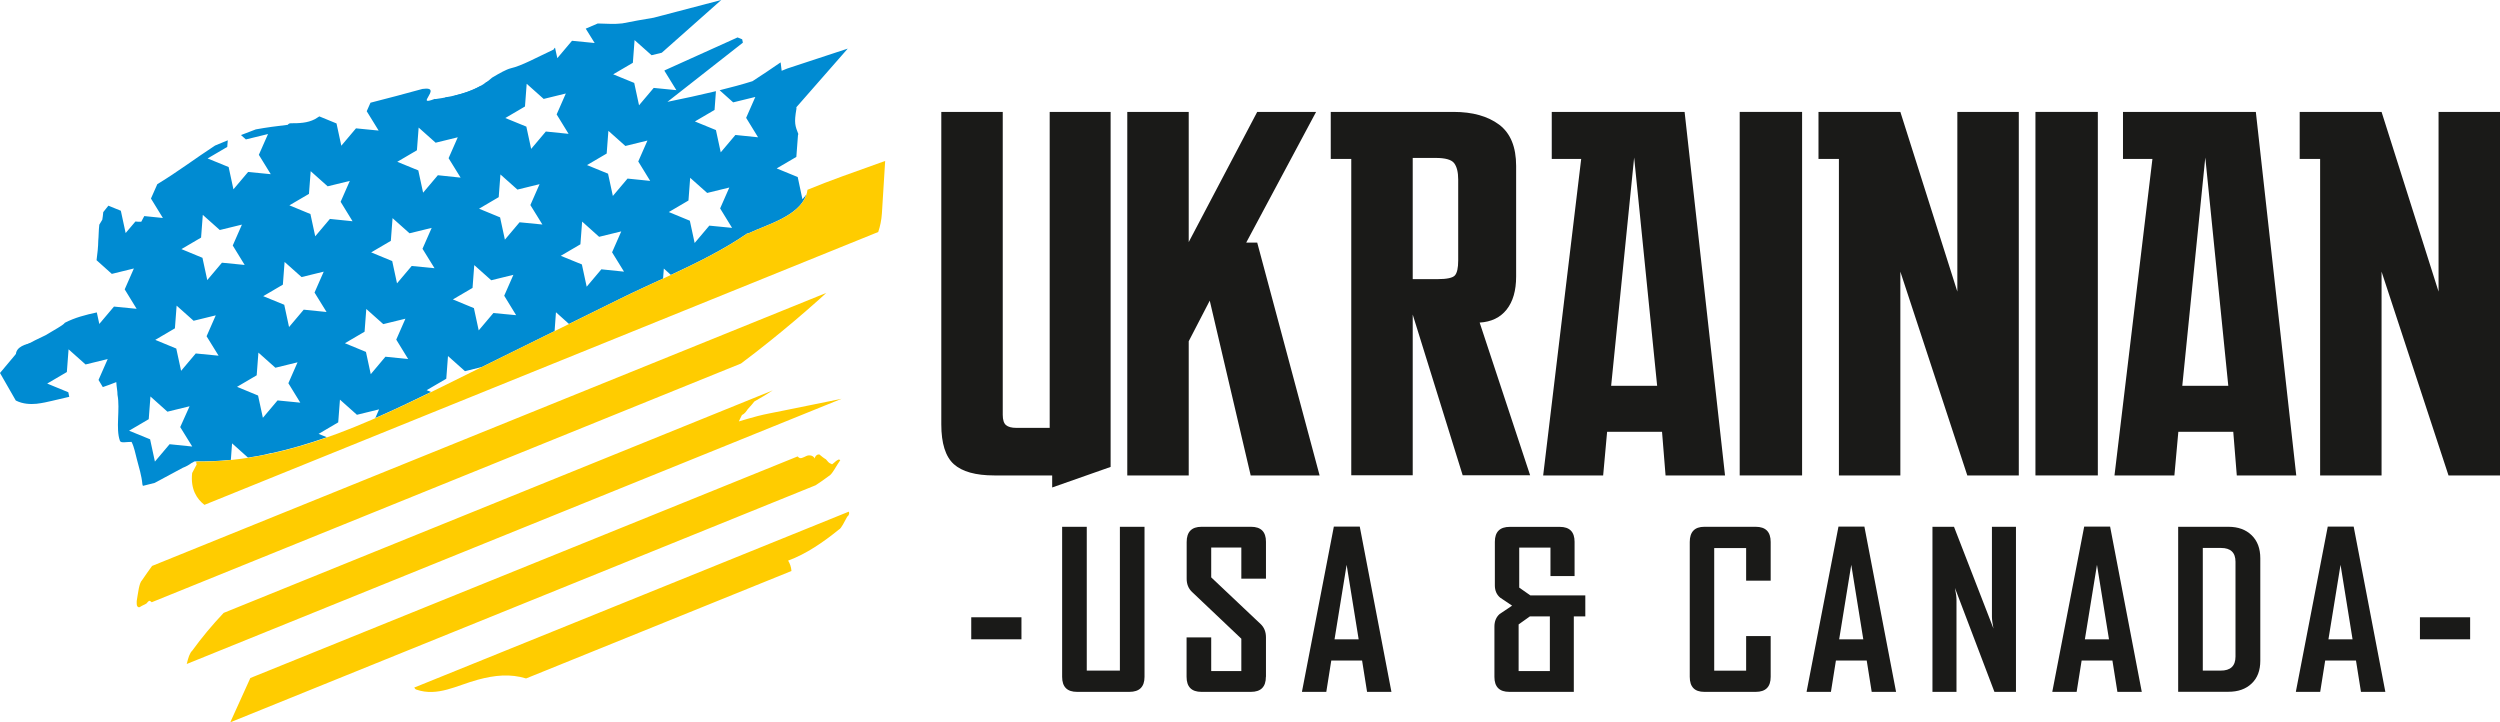 <svg width="225" height="65" viewBox="0 0 225 65" fill="none" xmlns="http://www.w3.org/2000/svg">
<g clip-path="url(#clip0_560_1155)">
<path d="M94.696 42.789H89.483C87.806 42.789 86.594 42.448 85.844 41.775C85.095 41.101 84.717 39.901 84.717 38.19V10.072H90.247V37.339C90.247 37.788 90.348 38.097 90.541 38.26C90.734 38.423 91.043 38.508 91.46 38.508H94.472V10.072H99.956V42.023L94.696 43.873V42.789Z" fill="#1A1A18"/>
<path d="M101.455 10.072H106.985V21.786L113.149 10.072H118.448L112.16 21.832H113.149L118.764 42.789H112.562L108.877 27.058L106.985 30.712V42.789H101.455V10.072Z" fill="#1A1A18"/>
<path d="M121.614 14.307H119.768V10.072H130.829C132.536 10.072 133.903 10.459 134.923 11.218C135.942 11.985 136.452 13.223 136.452 14.934V24.89C136.452 26.152 136.166 27.143 135.595 27.863C135.023 28.583 134.212 28.97 133.169 29.032L137.711 42.773H131.64L127.145 28.312V42.773H121.614V14.307ZM129.392 25.122C130.234 25.122 130.752 25.006 130.945 24.782C131.138 24.557 131.238 24.116 131.238 23.45V16.15C131.238 15.492 131.115 15.004 130.875 14.686C130.636 14.369 130.08 14.214 129.215 14.214H127.145V25.122H129.392Z" fill="#1A1A18"/>
<path d="M142.307 14.307H139.658V10.072H151.614L155.252 42.789H149.9L149.583 38.864H144.64L144.284 42.789H138.885L142.307 14.307ZM149.143 34.722L147.073 14.175L145.003 34.722H149.143Z" fill="#1A1A18"/>
<path d="M162.188 10.072H156.573V42.789H162.188V10.072Z" fill="#1A1A18"/>
<path d="M165.502 14.307H163.664V10.072H171.032L176.161 26.245V10.072H181.692V42.789H177.057L171.032 24.449V42.789H165.502V14.307Z" fill="#1A1A18"/>
<path d="M188.805 10.072H183.19V42.789H188.805V10.072Z" fill="#1A1A18"/>
<path d="M193.718 14.307H191.069V10.072H203.025L206.663 42.789H201.311L200.994 38.864H196.05L195.695 42.789H190.304L193.718 14.307ZM200.546 34.722L198.476 14.175L196.406 34.722H200.546Z" fill="#1A1A18"/>
<path d="M208.811 14.307H206.972V10.072H214.341L219.47 26.245V10.072H225V42.789H220.366L214.341 24.449V42.789H208.811V14.307Z" fill="#1A1A18"/>
<path d="M91.931 55.555H87.412V57.537H91.931V55.555Z" fill="#1A1A18"/>
<path d="M103.007 60.913C103.007 61.819 102.551 62.268 101.64 62.268H96.936C96.04 62.268 95.592 61.819 95.592 60.913V47.411H97.809V60.355H100.79V47.411H103.007V60.913Z" fill="#1A1A18"/>
<path d="M113.929 60.913C113.929 61.819 113.481 62.268 112.585 62.268H108.128C107.24 62.268 106.792 61.819 106.792 60.913V57.367H109.009V60.394H111.72V57.483L107.279 53.272C106.954 52.962 106.8 52.567 106.8 52.087V48.781C106.8 47.868 107.248 47.411 108.136 47.411H112.593C113.489 47.411 113.937 47.86 113.937 48.758V52.079H111.72V49.277H109.009V51.963L113.45 56.159C113.774 56.461 113.937 56.864 113.937 57.367V60.913H113.929Z" fill="#1A1A18"/>
<path d="M125.229 62.267H123.036L122.588 59.45H119.815L119.367 62.267H117.181V62.229L120.046 47.395H122.379L125.229 62.267ZM122.279 57.537L121.197 50.833L120.108 57.537H122.279Z" fill="#1A1A18"/>
<path d="M142.685 55.477H141.643V62.267H135.834C134.946 62.267 134.498 61.818 134.498 60.927V56.398C134.498 55.918 134.652 55.539 134.969 55.26C135.34 55.005 135.711 54.757 136.089 54.509C135.734 54.269 135.371 54.029 135.008 53.782C134.691 53.511 134.537 53.147 134.537 52.682V48.765C134.537 47.867 134.985 47.418 135.881 47.418H140.376C141.264 47.418 141.712 47.867 141.712 48.765V51.846H139.542V49.284H136.73V52.884L137.734 53.588H142.678V55.477H142.685ZM139.488 60.393V55.477H137.688L136.676 56.197V60.393H139.488Z" fill="#1A1A18"/>
<path d="M159.361 60.913C159.361 61.819 158.914 62.268 158.01 62.268H153.391C152.51 62.268 152.078 61.819 152.078 60.913V48.781C152.078 47.868 152.518 47.411 153.391 47.411H158.01C158.914 47.411 159.361 47.868 159.361 48.781V52.258H157.152V49.323H154.279V60.363H157.152V57.243H159.361V60.913Z" fill="#1A1A18"/>
<path d="M170.646 62.267H168.453L168.005 59.45H165.232L164.784 62.267H162.598V62.229L165.463 47.395H167.796L170.646 62.267ZM167.696 57.537L166.614 50.833L165.525 57.537H167.696Z" fill="#1A1A18"/>
<path d="M181.437 62.268H179.498L175.945 52.916C176.038 53.372 176.084 53.728 176.084 53.992V62.268H173.921V47.411H175.86L179.413 56.57C179.32 56.113 179.274 55.757 179.274 55.494V47.411H181.437V62.268Z" fill="#1A1A18"/>
<path d="M192.76 62.267H190.566L190.118 59.45H187.346L186.898 62.267H184.712V62.229L187.577 47.395H189.91L192.76 62.267ZM189.809 57.537L188.728 50.833L187.639 57.537H189.809Z" fill="#1A1A18"/>
<path d="M203.427 59.465C203.427 60.34 203.172 61.021 202.647 61.517C202.129 62.012 201.434 62.26 200.554 62.26H196.035V47.411H200.554C201.434 47.411 202.129 47.667 202.647 48.17C203.164 48.673 203.427 49.362 203.427 50.237V59.465ZM201.195 59.093V50.562C201.195 49.734 200.762 49.316 199.897 49.316H198.252V60.355H199.843C200.747 60.363 201.195 59.937 201.195 59.093Z" fill="#1A1A18"/>
<path d="M214.681 62.267H212.487L212.039 59.45H209.266L208.818 62.267H206.632V62.229L209.498 47.395H211.831L214.681 62.267ZM211.73 57.537L210.649 50.833L209.56 57.537H211.73Z" fill="#1A1A18"/>
<path d="M222.312 55.555H217.794V57.537H222.312V55.555Z" fill="#1A1A18"/>
<path d="M71.794 15.933L69.902 15.158L71.671 14.121L71.825 12.077L71.872 12.124C71.555 11.303 71.455 11.086 71.679 9.793C71.686 9.739 71.679 9.7 71.671 9.654L76.298 4.374L70.844 6.17C70.682 6.24 70.512 6.302 70.35 6.371L70.257 5.613C69.493 6.139 68.635 6.72 67.724 7.308C66.758 7.61 65.77 7.873 64.766 8.121L65.986 9.213L67.979 8.725L67.152 10.606L68.226 12.356L66.187 12.147L64.866 13.711L64.434 11.706L62.541 10.931L64.31 9.894L64.434 8.206C62.981 8.555 61.522 8.872 60.069 9.166L66.859 3.84L66.797 3.538L66.38 3.368L59.815 6.333L59.799 6.371L60.873 8.113L58.834 7.912L57.513 9.476L57.08 7.463L55.188 6.689L56.957 5.652L57.111 3.608L58.641 4.97L59.56 4.746L64.912 0L58.826 1.595C57.884 1.75 56.934 1.92 55.999 2.106C55.319 2.191 54.547 2.129 53.798 2.114C53.45 2.261 53.079 2.415 52.716 2.578L53.52 3.871L51.48 3.67L50.16 5.233L49.951 4.289C49.936 4.304 49.92 4.32 49.905 4.335C49.866 4.374 49.843 4.413 49.828 4.459C48.19 5.226 46.962 5.915 45.965 6.147C45.564 6.248 44.969 6.581 44.282 6.991C44.073 7.177 43.857 7.355 43.617 7.51L43.803 7.811L43.224 7.757C42.513 8.144 41.725 8.415 40.929 8.601L40.443 9.182L40.342 8.725C39.964 8.795 39.593 8.864 39.23 8.911C39.192 8.919 39.153 8.911 39.122 8.903C39.022 8.942 38.921 8.973 38.836 9.004C38.249 9.197 38.388 8.973 38.52 8.748C38.782 8.299 39.045 7.858 38.017 8.005C36.48 8.431 34.92 8.841 33.344 9.244L33.005 10.01L34.078 11.752L32.039 11.551L30.718 13.115L30.286 11.11L28.741 10.475C28.61 10.56 28.486 10.645 28.347 10.722C27.66 11.079 26.926 11.094 26.169 11.094C26.038 11.094 25.953 11.156 25.899 11.233C24.956 11.342 24.006 11.466 23.025 11.644C22.577 11.806 22.137 11.976 21.689 12.155L22.129 12.549L24.122 12.062L23.296 13.935L24.369 15.677L22.33 15.476L21.009 17.04L20.577 15.034L18.684 14.26L20.453 13.223L20.5 12.627C20.113 12.782 19.735 12.937 19.356 13.099C17.595 14.245 15.958 15.491 14.158 16.575L13.586 17.868L14.66 19.618L12.984 19.447C12.899 19.61 12.806 19.78 12.714 19.958H12.706C12.505 19.966 12.343 19.951 12.188 19.935L11.308 20.973L10.875 18.967L9.755 18.511C9.601 18.696 9.446 18.89 9.292 19.091C9.269 19.331 9.246 19.571 9.207 19.773L8.937 20.221C8.875 20.748 8.883 21.298 8.844 21.654C8.836 22.242 8.767 22.838 8.69 23.419L10.064 24.65L12.049 24.162L11.223 26.043L12.297 27.793L10.258 27.592L8.937 29.156L8.713 28.118C7.701 28.335 6.743 28.583 5.839 29.047C5.693 29.272 4.897 29.682 4.101 30.17C3.476 30.464 2.842 30.774 2.217 31.114L2.595 31.726L1.63 31.625L0 33.568L1.421 36.046C2.078 36.379 2.75 36.386 3.283 36.34C3.831 36.278 4.271 36.17 4.65 36.084C5.191 35.961 5.708 35.837 6.233 35.713L6.148 35.303L4.248 34.521L6.017 33.483L6.171 31.439L7.701 32.802L9.694 32.314L8.867 34.195L9.253 34.838C9.663 34.691 10.08 34.552 10.466 34.389C10.489 34.83 10.582 35.225 10.574 35.527C10.829 36.859 10.389 38.57 10.798 39.684C10.891 39.901 11.377 39.762 11.841 39.77C12.088 40.257 12.181 40.83 12.32 41.341C12.513 42.077 12.745 42.812 12.814 43.571C12.822 43.633 12.837 43.679 12.868 43.726C13.216 43.64 13.571 43.555 13.919 43.462C14.73 43.029 15.564 42.58 16.452 42.1C16.723 41.999 16.985 41.86 17.232 41.674C17.317 41.628 17.41 41.581 17.503 41.527C18.607 41.542 19.704 41.496 20.777 41.388L20.886 39.901L22.322 41.186C22.824 41.109 23.319 41.024 23.813 40.923L24.4 40.776L24.392 40.799C26.092 40.428 27.768 39.932 29.421 39.352L28.672 39.05L30.44 38.012L30.595 35.968L32.124 37.331L34.117 36.843L33.777 37.625C35.469 36.882 37.145 36.084 38.798 35.279L38.396 35.117L40.165 34.087L40.319 32.043L41.849 33.406L43.355 33.034C45.541 31.958 47.727 30.874 49.913 29.798L50.036 28.103L51.21 29.156C52.716 28.412 54.222 27.669 55.729 26.926C57.011 26.291 58.339 25.687 59.676 25.068L59.745 24.17L60.379 24.743C62.758 23.636 65.129 22.467 67.245 21.011C67.299 21.011 67.353 21.003 67.415 20.973C69.029 20.214 71.849 19.471 72.559 17.574C72.567 17.558 72.567 17.535 72.575 17.512L72.219 17.93L71.794 15.933ZM15.263 39.979L13.942 41.542L13.509 39.537L11.617 38.763L13.386 37.726L13.54 35.682L15.069 37.052L17.062 36.564L16.22 38.438L17.302 40.188L15.263 39.979ZM17.618 31.811L16.298 33.375L15.865 31.37L13.973 30.588L15.742 29.55L15.896 27.507L17.425 28.869L19.418 28.381L18.592 30.263L19.673 32.012L17.618 31.811ZM19.974 23.643L18.654 25.207L18.221 23.202L16.328 22.42L18.097 21.383L18.252 19.339L19.781 20.701L21.774 20.214L20.948 22.095L22.021 23.845L19.974 23.643ZM24.979 36.038L23.659 37.602L23.226 35.597L21.334 34.815L23.102 33.777L23.257 31.734L24.786 33.096L26.779 32.608L25.953 34.49L27.026 36.239L24.979 36.038ZM27.335 27.87L26.014 29.434L25.582 27.429L23.689 26.655L25.458 25.618L25.613 23.574L27.142 24.936L29.135 24.448L28.308 26.33L29.39 28.079L27.335 27.87ZM29.691 19.703L28.37 21.267L27.938 19.262L26.045 18.48L27.806 17.45L27.961 15.406L29.49 16.769L31.483 16.281L30.657 18.162L31.73 19.912L29.691 19.703ZM34.688 32.105L33.368 33.677L32.935 31.672L31.043 30.89L32.812 29.852L32.966 27.808L34.495 29.171L36.488 28.683L35.662 30.565L36.735 32.314L34.688 32.105ZM37.052 23.938L35.731 25.501L35.299 23.496L33.406 22.714L35.175 21.677L35.33 19.633L36.859 20.996L38.852 20.508L38.025 22.389L39.107 24.139L37.052 23.938ZM39.408 15.77L38.079 17.342L37.647 15.336L35.754 14.562L37.523 13.525L37.678 11.481L39.207 12.844L41.2 12.356L40.373 14.237L41.455 15.987L39.408 15.77ZM44.405 28.172L43.084 29.736L42.652 27.731L40.76 26.949L42.528 25.912L42.683 23.86L44.212 25.223L46.205 24.735L45.379 26.616L46.452 28.366L44.405 28.172ZM46.761 20.005L45.44 21.569L45.008 19.564L43.115 18.782L44.884 17.744L45.039 15.7L46.568 17.063L48.561 16.575L47.734 18.456L48.816 20.206L46.761 20.005ZM49.125 11.837L47.804 13.401L47.371 11.396L45.479 10.622L47.248 9.584L47.402 7.54L48.931 8.903L50.924 8.415L50.098 10.297L51.172 12.046L49.125 11.837ZM54.122 24.239L52.801 25.803L52.369 23.798L50.469 23.024L52.237 21.987L52.392 19.943L53.921 21.313L55.914 20.825L55.087 22.707L56.161 24.448L54.122 24.239ZM56.478 16.072L55.157 17.636L54.724 15.631L52.832 14.857L54.601 13.819L54.755 11.775L56.285 13.138L58.27 12.65L57.443 14.531L58.517 16.281L56.478 16.072ZM63.839 20.307L62.518 21.87L62.086 19.865L60.193 19.084L61.962 18.046L62.116 16.002L63.646 17.365L65.638 16.877L64.812 18.758L65.886 20.508L63.839 20.307Z" fill="#008BD2"/>
<path d="M12.598 54.627L12.544 54.65C12.49 54.665 12.436 54.65 12.358 54.565C12.289 54.487 12.304 54.224 12.304 54.092C12.436 53.334 12.513 52.474 12.791 52.211C13.077 51.785 13.378 51.359 13.687 50.934L74.367 26.361C74.135 26.57 73.911 26.787 73.679 26.988C72.243 28.266 70.783 29.504 69.284 30.704C68.435 31.386 67.57 32.059 66.689 32.717L13.656 54.201C13.571 54.131 13.494 54.069 13.455 54.069C13.386 54.077 13.277 54.193 13.169 54.325C13.03 54.386 12.899 54.456 12.768 54.526C12.698 54.565 12.644 54.603 12.598 54.627ZM75.742 35.891L70.559 36.944C69.701 37.122 68.883 37.262 68.18 37.447C67.593 37.602 67.037 37.765 66.496 37.928C66.589 37.734 66.674 37.54 66.774 37.355C67.021 37.238 67.152 37.037 67.307 36.813C67.515 36.604 67.701 36.371 67.894 36.131C68.45 35.822 69.006 35.489 69.547 35.133L20.129 55.161C19.101 56.245 18.144 57.398 17.302 58.559C17.07 58.768 16.931 59.233 16.807 59.759L75.742 35.891ZM70.93 50.454C72.521 49.881 74.112 48.789 75.502 47.659C75.734 47.55 75.989 46.954 76.251 46.498C76.251 46.498 76.251 46.498 76.259 46.49C76.352 46.428 76.398 46.335 76.413 46.242C76.421 46.234 76.429 46.219 76.437 46.211C76.429 46.211 76.429 46.219 76.421 46.219C76.429 46.157 76.413 46.103 76.39 46.049L37.284 61.88C37.338 61.958 37.369 62.035 37.477 62.066C39.385 62.724 41.115 61.687 42.999 61.176C44.544 60.758 45.919 60.626 47.348 61.06L71.231 51.39C71.207 51.011 71.084 50.701 70.93 50.454ZM73.409 43.672C73.811 43.409 74.204 43.138 74.583 42.851C74.9 42.704 75.27 41.907 75.626 41.411C75.587 41.388 75.541 41.365 75.502 41.349C75.239 41.442 75.124 41.628 74.884 41.791C74.853 41.767 74.815 41.744 74.768 41.729C74.606 41.682 74.475 41.512 74.336 41.342C74.12 41.218 73.926 41.055 73.733 40.893C73.687 40.893 73.641 40.9 73.587 40.916C73.471 40.962 73.347 41.102 73.332 41.233C73.332 41.241 73.332 41.256 73.332 41.272C73.301 41.218 73.278 41.179 73.27 41.171C73.131 41.016 72.969 40.97 72.768 40.986C72.536 41.001 72.196 41.295 71.98 41.225C71.895 41.194 71.841 41.14 71.787 41.078L22.531 61.021L20.724 65.008L73.409 43.672ZM18.399 45.437L79.04 20.88C79.21 20.385 79.333 19.804 79.372 19.2L79.665 14.485L75.826 15.863C74.761 16.25 73.71 16.653 72.675 17.079C72.644 17.265 72.613 17.435 72.559 17.582C71.849 19.479 69.029 20.214 67.415 20.981C67.353 21.012 67.299 21.019 67.245 21.019C63.731 23.435 59.506 25.061 55.721 26.934C51.249 29.14 46.776 31.355 42.297 33.561C34.549 37.386 26.517 41.628 17.672 41.543C17.672 41.566 17.665 41.597 17.665 41.628C17.665 41.698 17.68 41.752 17.703 41.798C17.557 42.069 17.418 42.325 17.294 42.572C17.132 44.036 17.719 44.911 18.399 45.437Z" fill="#FFCC00"/>
<path d="M2.688 30.898C2.047 31.045 1.267 31.362 1.46 32.175C1.514 32.4 1.722 32.462 1.892 32.407C2.016 32.5 2.186 32.516 2.325 32.369C2.603 32.074 2.858 31.757 3.082 31.424C3.267 31.145 2.966 30.836 2.688 30.898Z" fill="#008BD2"/>
<path d="M45.278 7.083C44.761 7.099 44.274 7.23 43.787 7.393C42.729 8.144 41.385 8.539 40.095 8.763C40.064 8.81 40.033 8.848 40.01 8.895C39.802 9.297 40.412 9.661 40.62 9.251C40.929 8.639 42.335 8.639 42.93 8.454C43.718 8.214 44.436 7.811 45.278 7.788C45.726 7.78 45.734 7.068 45.278 7.083Z" fill="#008BD2"/>
</g>
<defs>
<clipPath id="clip0_560_1155">
<rect width="225" height="65" fill="white"/>
</clipPath>
</defs>
</svg>

